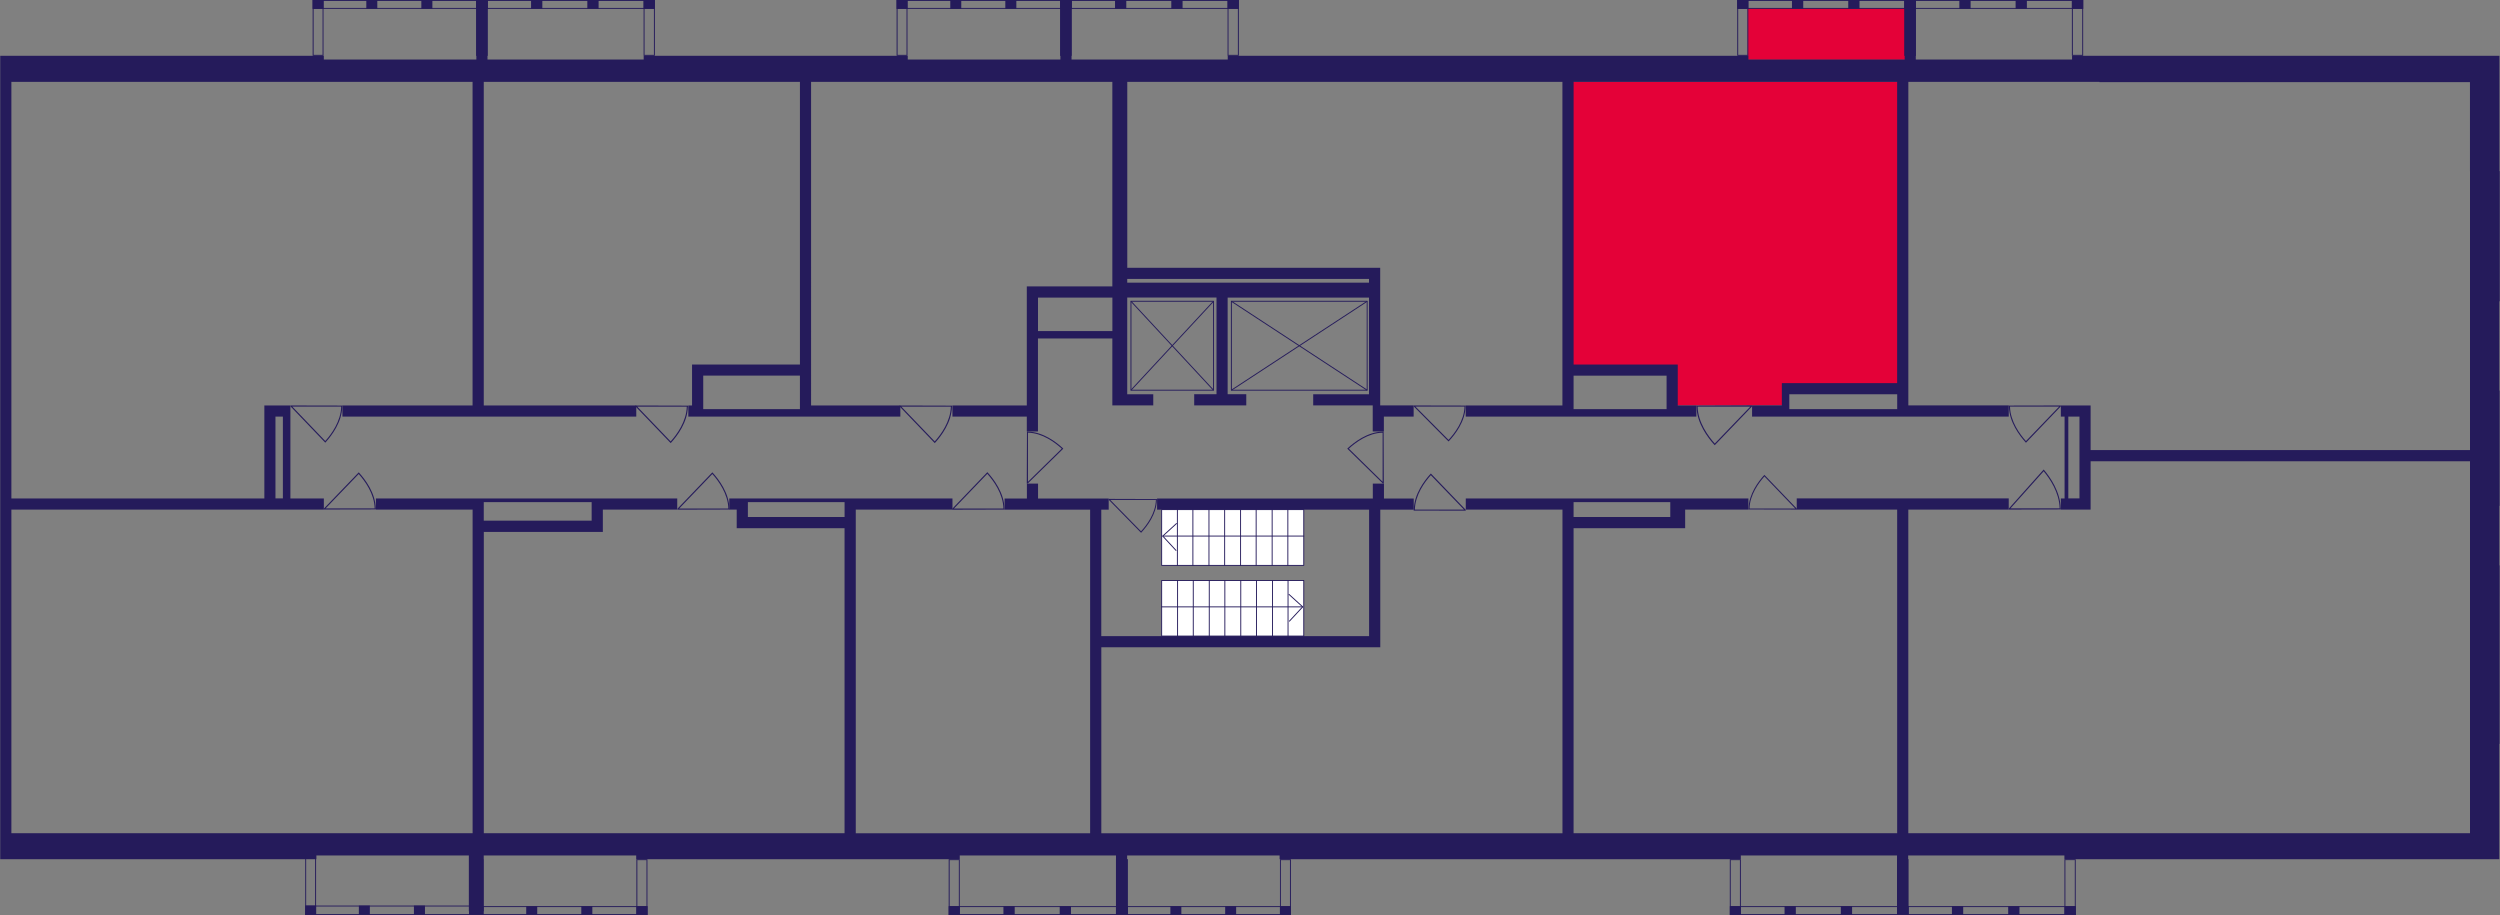 <?xml version="1.0" encoding="utf-8"?>
<!-- Generator: Adobe Illustrator 24.3.0, SVG Export Plug-In . SVG Version: 6.00 Build 0)  -->
<svg version="1.1" id="Слой_6" xmlns="http://www.w3.org/2000/svg" xmlns:xlink="http://www.w3.org/1999/xlink" x="0px" y="0px"
	 viewBox="0 0 650 237.9" style="enable-background:new 0 0 650 237.9;" xml:space="preserve">
<rect x="0" y="0" width="650" height="237.9" fill="#808080" stroke="none"/>
<rect x="454.4" y="2.1" style="fill:#E40138;" width="41.3" height="13.44"/>
<path style="fill:#E40138;" d="M435.18,95.74c0,3.22,0,6.45,0,9.67c9.59,0,19.18,0,28.77,0c0.08-1.61,0.16-3.22,0.24-4.84
	c10.32,0,20.63,0,30.95,0c0-6.93,0-13.86,0-20.79c0-2.1,0-4.19,0-6.29c0-17.41,0-34.81,0-52.22c-29.33,0-58.67,0-88,0
	c0,12.73,0,25.47,0,38.2c0,2.38,0,4.75,0,7.13c0,9.61,0,19.22,0,28.83C416.49,95.54,425.84,95.64,435.18,95.74z"/>
<g>
	
		<rect x="123.88" y="0" transform="matrix(-1 -2.445238e-07 2.445238e-07 -1 250.63 2.301)" style="fill:#251B5B;" width="2.87" height="2.3"/>
	
		<rect x="81.32" y="0" transform="matrix(-1 -2.488379e-07 2.488379e-07 -1 165.454 2.3)" style="fill:#251B5B;" width="2.82" height="2.3"/>
	
		<rect x="95.23" y="0" transform="matrix(-1 -2.445287e-07 2.445287e-07 -1 193.329 2.3)" style="fill:#251B5B;" width="2.86" height="2.3"/>
	
		<rect x="109.56" y="0" transform="matrix(-1 -2.445242e-07 2.445242e-07 -1 221.979 2.3)" style="fill:#251B5B;" width="2.87" height="2.3"/>
	<g>
		<path style="fill:#251B5B;" d="M126.51,0.24v14.02h-2.38l0-14.02H126.51 M126.75,0h-2.87l0,14.51h2.87V0L126.75,0z"/>
	</g>
	<g>
		<path style="fill:#251B5B;" d="M83.87,0.24v14.02h-2.33V0.24H83.87 M84.11,0h-2.82v14.51h2.82V0L84.11,0z"/>
	</g>
	<g>
		<path style="fill:#251B5B;" d="M126.51,0.24v1.82H81.56V0.24H126.51 M126.75,0H81.32v2.3h45.43V0L126.75,0z"/>
	</g>
</g>
<g>
	
		<rect x="167.34" y="0" transform="matrix(-1 -2.394295e-07 2.394295e-07 -1 337.606 2.301)" style="fill:#251B5B;" width="2.93" height="2.3"/>
	
		<rect x="123.87" y="0" transform="matrix(-1 -2.436538e-07 2.436538e-07 -1 250.617 2.3)" style="fill:#251B5B;" width="2.88" height="2.3"/>
	
		<rect x="138.08" y="0" transform="matrix(-1 -2.394337e-07 2.394337e-07 -1 279.086 2.3)" style="fill:#251B5B;" width="2.93" height="2.3"/>
	
		<rect x="152.71" y="0" transform="matrix(-1 -2.394300e-07 2.394300e-07 -1 308.346 2.3)" style="fill:#251B5B;" width="2.93" height="2.3"/>
	<g>
		<path style="fill:#251B5B;" d="M170.02,0.24v14.02h-2.44l0-14.02H170.02 M170.27,0h-2.93l0,14.51h2.93V0L170.27,0z"/>
	</g>
	<g>
		<path style="fill:#251B5B;" d="M126.48,0.24l0,14.02h-2.39l0-14.02H126.48 M126.72,0h-2.88l0,14.51h2.88L126.72,0L126.72,0z"/>
	</g>
	<g>
		<path style="fill:#251B5B;" d="M170.02,0.24v1.82h-45.91V0.24H170.02 M170.27,0h-46.39v2.3h46.39V0L170.27,0z"/>
	</g>
</g>
<g>
	
		<rect x="275.71" y="0" transform="matrix(-1 -2.445238e-07 2.445238e-07 -1 554.292 2.301)" style="fill:#251B5B;" width="2.87" height="2.3"/>
	
		<rect x="233.15" y="0" transform="matrix(-1 -2.488379e-07 2.488379e-07 -1 469.115 2.301)" style="fill:#251B5B;" width="2.82" height="2.3"/>
	
		<rect x="247.06" y="0" transform="matrix(-1 -2.445281e-07 2.445281e-07 -1 496.991 2.3)" style="fill:#251B5B;" width="2.86" height="2.3"/>
	
		<rect x="261.39" y="0" transform="matrix(-1 -2.445242e-07 2.445242e-07 -1 525.641 2.3)" style="fill:#251B5B;" width="2.87" height="2.3"/>
	<g>
		<path style="fill:#251B5B;" d="M278.34,0.24v14.02h-2.38V0.24H278.34 M278.58,0h-2.87v14.51h2.87V0L278.58,0z"/>
	</g>
	<g>
		<path style="fill:#251B5B;" d="M235.7,0.24v14.02h-2.33V0.24H235.7 M235.94,0h-2.82v14.51h2.82V0L235.94,0z"/>
	</g>
	<g>
		<path style="fill:#251B5B;" d="M278.34,0.24v1.82h-44.94V0.24H278.34 M278.58,0h-45.43v2.3h45.43V0L278.58,0z"/>
	</g>
</g>
<g>
	
		<rect x="319.17" y="0" transform="matrix(-1 -2.394295e-07 2.394295e-07 -1 641.268 2.301)" style="fill:#251B5B;" width="2.93" height="2.3"/>
	
		<rect x="275.7" y="0" transform="matrix(-1 -2.436538e-07 2.436538e-07 -1 554.279 2.301)" style="fill:#251B5B;" width="2.88" height="2.3"/>
	
		<rect x="289.91" y="0" transform="matrix(-1 -2.394337e-07 2.394337e-07 -1 582.747 2.3)" style="fill:#251B5B;" width="2.93" height="2.3"/>
	
		<rect x="304.54" y="0" transform="matrix(-1 -2.394300e-07 2.394300e-07 -1 612.007 2.3)" style="fill:#251B5B;" width="2.93" height="2.3"/>
	<g>
		<path style="fill:#251B5B;" d="M321.85,0.24v14.02h-2.44V0.24H321.85 M322.1,0h-2.93v14.51h2.93V0L322.1,0z"/>
	</g>
	<g>
		<path style="fill:#251B5B;" d="M278.31,0.24v14.02h-2.39V0.24H278.31 M278.55,0h-2.88v14.51h2.88V0L278.55,0z"/>
	</g>
	<g>
		<path style="fill:#251B5B;" d="M321.85,0.24v1.82h-45.91V0.24H321.85 M322.1,0H275.7v2.3h46.39V0L322.1,0z"/>
	</g>
</g>
<g>
	
		<rect x="495.18" y="0" transform="matrix(-1 -2.394295e-07 2.394295e-07 -1 993.283 2.301)" style="fill:#251B5B;" width="2.93" height="2.3"/>
	
		<rect x="451.71" y="0" transform="matrix(-1 -2.436538e-07 2.436538e-07 -1 906.295 2.301)" style="fill:#251B5B;" width="2.88" height="2.3"/>
	
		<rect x="465.92" y="0" transform="matrix(-1 -2.394337e-07 2.394337e-07 -1 934.763 2.3)" style="fill:#251B5B;" width="2.93" height="2.3"/>
	
		<rect x="480.55" y="0" transform="matrix(-1 -2.394300e-07 2.394300e-07 -1 964.023 2.3)" style="fill:#251B5B;" width="2.93" height="2.3"/>
	<g>
		<path style="fill:#251B5B;" d="M497.86,0.24v14.02h-2.44V0.24H497.86 M498.1,0h-2.93v14.51h2.93V0L498.1,0z"/>
	</g>
	<g>
		<path style="fill:#251B5B;" d="M454.32,0.24v14.02h-2.39V0.24H454.32 M454.56,0h-2.88v14.51h2.88V0L454.56,0z"/>
	</g>
	<g>
		<path style="fill:#251B5B;" d="M497.86,0.24v1.82h-45.91V0.24H497.86 M498.1,0h-46.39v2.3h46.39V0L498.1,0z"/>
	</g>
</g>
<g>
	
		<rect x="538.7" y="0" transform="matrix(-1 -2.394295e-07 2.394295e-07 -1 1080.32 2.301)" style="fill:#251B5B;" width="2.93" height="2.3"/>
	
		<rect x="495.23" y="0" transform="matrix(-1 -2.436538e-07 2.436538e-07 -1 993.332 2.301)" style="fill:#251B5B;" width="2.88" height="2.3"/>
	
		<rect x="509.44" y="0" transform="matrix(-1 -2.394337e-07 2.394337e-07 -1 1021.8 2.3)" style="fill:#251B5B;" width="2.93" height="2.3"/>
	
		<rect x="524.07" y="0" transform="matrix(-1 -2.394300e-07 2.394300e-07 -1 1051.06 2.3)" style="fill:#251B5B;" width="2.93" height="2.3"/>
	<g>
		<path style="fill:#251B5B;" d="M541.38,0.24v14.02h-2.44V0.24H541.38 M541.62,0h-2.93v14.51h2.93V0L541.62,0z"/>
	</g>
	<g>
		<path style="fill:#251B5B;" d="M497.84,0.24v14.02h-2.39V0.24H497.84 M498.08,0h-2.88v14.51h2.88V0L498.08,0z"/>
	</g>
	<g>
		<path style="fill:#251B5B;" d="M541.38,0.24v1.82h-45.91V0.24H541.38 M541.62,0h-46.39v2.3h46.39V0L541.62,0z"/>
	</g>
</g>
<g>
	
		<rect x="536.76" y="235.6" transform="matrix(-1 2.394295e-07 -2.394295e-07 -1 1076.452 473.501)" style="fill:#251B5B;" width="2.93" height="2.3"/>
	
		<rect x="493.29" y="235.6" transform="matrix(-1 2.436538e-07 -2.436538e-07 -1 989.463 473.501)" style="fill:#251B5B;" width="2.88" height="2.3"/>
	
		<rect x="507.5" y="235.6" transform="matrix(-1 2.394337e-07 -2.394337e-07 -1 1017.932 473.501)" style="fill:#251B5B;" width="2.93" height="2.3"/>
	
		<rect x="522.13" y="235.6" transform="matrix(-1 2.394306e-07 -2.394306e-07 -1 1047.191 473.501)" style="fill:#251B5B;" width="2.93" height="2.3"/>
	<g>
		<path style="fill:#251B5B;" d="M539.45,223.64v14.02H537v-14.02H539.45 M539.69,223.39h-2.93v14.51h2.93V223.39L539.69,223.39z"/>
	</g>
	<g>
		<path style="fill:#251B5B;" d="M495.9,223.64v14.02h-2.39v-14.02H495.9 M496.14,223.39h-2.88v14.51h2.88V223.39L496.14,223.39z"/>
	</g>
	<g>
		<path style="fill:#251B5B;" d="M539.45,235.84v1.82l-45.91,0v-1.82L539.45,235.84 M539.69,235.6l-46.39,0v2.3l46.39,0V235.6
			L539.69,235.6z"/>
	</g>
</g>
<g>
	
		<rect x="493.24" y="235.6" transform="matrix(-1 2.394295e-07 -2.394295e-07 -1 989.415 473.501)" style="fill:#251B5B;" width="2.93" height="2.3"/>
	
		<rect x="449.78" y="235.6" transform="matrix(-1 2.436532e-07 -2.436532e-07 -1 902.427 473.501)" style="fill:#251B5B;" width="2.88" height="2.3"/>
	
		<rect x="463.98" y="235.6" transform="matrix(-1 2.394331e-07 -2.394331e-07 -1 930.895 473.501)" style="fill:#251B5B;" width="2.93" height="2.3"/>
	
		<rect x="478.61" y="235.6" transform="matrix(-1 2.394300e-07 -2.394300e-07 -1 960.155 473.501)" style="fill:#251B5B;" width="2.93" height="2.3"/>
	<g>
		<path style="fill:#251B5B;" d="M495.93,223.64l0,14.02h-2.44v-14.02H495.93 M496.17,223.39h-2.93v14.51h2.93L496.17,223.39
			L496.17,223.39z"/>
	</g>
	<g>
		<path style="fill:#251B5B;" d="M452.38,223.64v14.02h-2.39v-14.02H452.38 M452.63,223.39h-2.88v14.51h2.88V223.39L452.63,223.39z"
			/>
	</g>
	<g>
		<path style="fill:#251B5B;" d="M495.93,235.84v1.82l-45.91,0v-1.82L495.93,235.84 M496.17,235.6l-46.39,0v2.3l46.39,0V235.6
			L496.17,235.6z"/>
	</g>
</g>
<g>
	
		<rect x="332.79" y="235.6" transform="matrix(-1 2.459408e-07 -2.459408e-07 -1 668.423 473.501)" style="fill:#251B5B;" width="2.85" height="2.3"/>
	
		<rect x="290.47" y="235.6" transform="matrix(-1 2.502800e-07 -2.502800e-07 -1 583.738 473.501)" style="fill:#251B5B;" width="2.8" height="2.3"/>
	
		<rect x="304.3" y="235.6" transform="matrix(-1 2.459451e-07 -2.459451e-07 -1 611.452 473.501)" style="fill:#251B5B;" width="2.85" height="2.3"/>
	
		<rect x="318.54" y="235.6" transform="matrix(-1 2.459413e-07 -2.459413e-07 -1 639.938 473.501)" style="fill:#251B5B;" width="2.85" height="2.3"/>
	<g>
		<path style="fill:#251B5B;" d="M335.39,223.64v14.02h-2.36v-14.02H335.39 M335.64,223.39h-2.85v14.51h2.85V223.39L335.64,223.39z"
			/>
	</g>
	<g>
		<path style="fill:#251B5B;" d="M293,223.64v14.02h-2.32v-14.02H293 M293.24,223.39h-2.8v14.51h2.8V223.39L293.24,223.39z"/>
	</g>
	<g>
		<path style="fill:#251B5B;" d="M335.39,235.84v1.82l-44.68,0v-1.82L335.39,235.84 M335.64,235.6l-45.17,0v2.3l45.17,0V235.6
			L335.64,235.6z"/>
	</g>
</g>
<g>
	
		<rect x="290.16" y="235.6" transform="matrix(-1 2.394295e-07 -2.394295e-07 -1 583.243 473.501)" style="fill:#251B5B;" width="2.93" height="2.3"/>
	
		<rect x="246.69" y="235.6" transform="matrix(-1 2.436538e-07 -2.436538e-07 -1 496.255 473.501)" style="fill:#251B5B;" width="2.88" height="2.3"/>
	
		<rect x="260.9" y="235.6" transform="matrix(-1 2.394337e-07 -2.394337e-07 -1 524.723 473.501)" style="fill:#251B5B;" width="2.93" height="2.3"/>
	
		<rect x="275.53" y="235.6" transform="matrix(-1 2.394300e-07 -2.394300e-07 -1 553.983 473.501)" style="fill:#251B5B;" width="2.93" height="2.3"/>
	<g>
		<path style="fill:#251B5B;" d="M292.84,223.64v14.02h-2.44v-14.02H292.84 M293.08,223.39h-2.93v14.51h2.93V223.39L293.08,223.39z"
			/>
	</g>
	<g>
		<path style="fill:#251B5B;" d="M249.3,223.64v14.02h-2.39v-14.02H249.3 M249.54,223.39h-2.88v14.51h2.88V223.39L249.54,223.39z"/>
	</g>
	<g>
		<path style="fill:#251B5B;" d="M292.84,235.84v1.82l-45.91,0v-1.82L292.84,235.84 M293.08,235.6l-46.39,0v2.3l46.39,0V235.6
			L293.08,235.6z"/>
	</g>
</g>
<g>
	
		<rect x="165.47" y="235.6" transform="matrix(-1 2.445238e-07 -2.445238e-07 -1 333.798 473.501)" style="fill:#251B5B;" width="2.87" height="2.3"/>
	
		<rect x="122.9" y="235.6" transform="matrix(-1 2.488373e-07 -2.488373e-07 -1 248.622 473.501)" style="fill:#251B5B;" width="2.82" height="2.3"/>
	
		<rect x="136.82" y="235.6" transform="matrix(-1 2.445274e-07 -2.445274e-07 -1 276.498 473.501)" style="fill:#251B5B;" width="2.86" height="2.3"/>
	
		<rect x="151.14" y="235.6" transform="matrix(-1 2.445242e-07 -2.445242e-07 -1 305.148 473.501)" style="fill:#251B5B;" width="2.87" height="2.3"/>
	<g>
		<path style="fill:#251B5B;" d="M168.09,223.64v14.02h-2.38v-14.02H168.09 M168.33,223.39h-2.87v14.51h2.87V223.39L168.33,223.39z"
			/>
	</g>
	<g>
		<path style="fill:#251B5B;" d="M125.45,223.64l0,14.02h-2.33v-14.02H125.45 M125.69,223.39h-2.82v14.51h2.82L125.69,223.39
			L125.69,223.39z"/>
	</g>
	<g>
		<path style="fill:#251B5B;" d="M168.09,235.84v1.82l-44.94,0v-1.82L168.09,235.84 M168.33,235.6l-45.43,0v2.3l45.43,0V235.6
			L168.33,235.6z"/>
	</g>
</g>
<g>
	
		<rect x="121.95" y="235.45" transform="matrix(-1 2.608247e-07 -2.608247e-07 -1 246.762 473.347)" style="fill:#251B5B;" width="2.87" height="2.45"/>
	
		<rect x="79.39" y="235.45" transform="matrix(-1 2.654277e-07 -2.654277e-07 -1 161.585 473.347)" style="fill:#251B5B;" width="2.82" height="2.45"/>
	
		<rect x="93.3" y="235.45" transform="matrix(-1 2.608299e-07 -2.608299e-07 -1 189.461 473.348)" style="fill:#251B5B;" width="2.86" height="2.45"/>
	
		<rect x="107.62" y="235.45" transform="matrix(-1 2.608252e-07 -2.608252e-07 -1 218.111 473.348)" style="fill:#251B5B;" width="2.87" height="2.45"/>
	<g>
		<path style="fill:#251B5B;" d="M124.57,222.67v14.99h-2.38v-14.99H124.57 M124.81,222.43h-2.87v15.47h2.87L124.81,222.43
			L124.81,222.43z"/>
	</g>
	<g>
		<path style="fill:#251B5B;" d="M81.93,222.67v14.99H79.6v-14.99H81.93 M82.18,222.43h-2.82v15.47h2.82V222.43L82.18,222.43z"/>
	</g>
	<g>
		<path style="fill:#251B5B;" d="M124.57,235.69v1.97H79.63v-1.97L124.57,235.69 M124.81,235.45l-45.43,0v2.45h45.43V235.45
			L124.81,235.45z"/>
	</g>
</g>
<g>
	
		<rect x="302.03" y="150.92" style="fill:#FFFFFF;stroke:#251B5B;stroke-width:0.242;stroke-linecap:round;stroke-linejoin:round;stroke-miterlimit:10;" width="36.95" height="14.45"/>
	
		<line style="fill:none;stroke:#251B5B;stroke-width:0.242;stroke-linecap:round;stroke-linejoin:round;stroke-miterlimit:10;" x1="306.17" y1="165.37" x2="306.17" y2="150.92"/>
	
		<line style="fill:none;stroke:#251B5B;stroke-width:0.242;stroke-linecap:round;stroke-linejoin:round;stroke-miterlimit:10;" x1="310.25" y1="165.37" x2="310.25" y2="150.92"/>
	
		<line style="fill:none;stroke:#251B5B;stroke-width:0.242;stroke-linecap:round;stroke-linejoin:round;stroke-miterlimit:10;" x1="314.41" y1="165.37" x2="314.41" y2="150.92"/>
	
		<line style="fill:none;stroke:#251B5B;stroke-width:0.242;stroke-linecap:round;stroke-linejoin:round;stroke-miterlimit:10;" x1="318.46" y1="165.37" x2="318.46" y2="150.92"/>
	
		<line style="fill:none;stroke:#251B5B;stroke-width:0.242;stroke-linecap:round;stroke-linejoin:round;stroke-miterlimit:10;" x1="322.6" y1="165.37" x2="322.6" y2="150.92"/>
	
		<line style="fill:none;stroke:#251B5B;stroke-width:0.242;stroke-linecap:round;stroke-linejoin:round;stroke-miterlimit:10;" x1="326.68" y1="165.37" x2="326.68" y2="150.92"/>
	
		<line style="fill:none;stroke:#251B5B;stroke-width:0.242;stroke-linecap:round;stroke-linejoin:round;stroke-miterlimit:10;" x1="330.86" y1="165.37" x2="330.86" y2="150.92"/>
	
		<line style="fill:none;stroke:#251B5B;stroke-width:0.242;stroke-linecap:round;stroke-linejoin:round;stroke-miterlimit:10;" x1="334.89" y1="165.37" x2="334.89" y2="150.92"/>
	
		<line style="fill:none;stroke:#251B5B;stroke-width:0.242;stroke-linecap:round;stroke-linejoin:round;stroke-miterlimit:10;" x1="302.03" y1="157.78" x2="338.66" y2="157.78"/>
	
		<polyline style="fill:none;stroke:#251B5B;stroke-width:0.242;stroke-linecap:round;stroke-linejoin:round;stroke-miterlimit:10;" points="
		335.25,161.5 338.7,157.78 335.13,154.54 	"/>
</g>
<g>
	
		<rect x="302.03" y="132.49" style="fill:#FFFFFF;stroke:#251B5B;stroke-width:0.242;stroke-linecap:round;stroke-linejoin:round;stroke-miterlimit:10;" width="36.95" height="14.51"/>
	
		<line style="fill:none;stroke:#251B5B;stroke-width:0.242;stroke-linecap:round;stroke-linejoin:round;stroke-miterlimit:10;" x1="334.84" y1="147" x2="334.84" y2="132.49"/>
	
		<line style="fill:none;stroke:#251B5B;stroke-width:0.242;stroke-linecap:round;stroke-linejoin:round;stroke-miterlimit:10;" x1="330.76" y1="147" x2="330.76" y2="132.49"/>
	
		<line style="fill:none;stroke:#251B5B;stroke-width:0.242;stroke-linecap:round;stroke-linejoin:round;stroke-miterlimit:10;" x1="326.6" y1="147" x2="326.6" y2="132.49"/>
	
		<line style="fill:none;stroke:#251B5B;stroke-width:0.242;stroke-linecap:round;stroke-linejoin:round;stroke-miterlimit:10;" x1="322.55" y1="147" x2="322.55" y2="132.49"/>
	
		<line style="fill:none;stroke:#251B5B;stroke-width:0.242;stroke-linecap:round;stroke-linejoin:round;stroke-miterlimit:10;" x1="318.41" y1="147" x2="318.41" y2="132.49"/>
	
		<line style="fill:none;stroke:#251B5B;stroke-width:0.242;stroke-linecap:round;stroke-linejoin:round;stroke-miterlimit:10;" x1="314.33" y1="147" x2="314.33" y2="132.49"/>
	
		<line style="fill:none;stroke:#251B5B;stroke-width:0.242;stroke-linecap:round;stroke-linejoin:round;stroke-miterlimit:10;" x1="310.15" y1="147" x2="310.15" y2="132.49"/>
	
		<line style="fill:none;stroke:#251B5B;stroke-width:0.242;stroke-linecap:round;stroke-linejoin:round;stroke-miterlimit:10;" x1="306.12" y1="147" x2="306.12" y2="132.49"/>
	
		<line style="fill:none;stroke:#251B5B;stroke-width:0.242;stroke-linecap:round;stroke-linejoin:round;stroke-miterlimit:10;" x1="338.98" y1="139.38" x2="302.35" y2="139.38"/>
	
		<polyline style="fill:none;stroke:#251B5B;stroke-width:0.242;stroke-linecap:round;stroke-linejoin:round;stroke-miterlimit:10;" points="
		305.76,143.11 302.31,139.38 305.88,136.12 	"/>
</g>
<g>
	
		<rect x="320.16" y="78.33" style="fill:none;stroke:#251B5B;stroke-width:0.242;stroke-miterlimit:10;" width="35.3" height="23.12"/>
	
		<line style="fill:none;stroke:#251B5B;stroke-width:0.242;stroke-miterlimit:10;" x1="320.16" y1="101.45" x2="355.46" y2="78.33"/>
	
		<line style="fill:none;stroke:#251B5B;stroke-width:0.242;stroke-miterlimit:10;" x1="355.46" y1="101.45" x2="320.16" y2="78.33"/>
</g>
<g>
	
		<rect x="294.05" y="78.33" style="fill:none;stroke:#251B5B;stroke-width:0.242;stroke-miterlimit:10;" width="21.46" height="23.12"/>
	
		<line style="fill:none;stroke:#251B5B;stroke-width:0.242;stroke-miterlimit:10;" x1="294.05" y1="101.45" x2="315.51" y2="78.33"/>
	
		<line style="fill:none;stroke:#251B5B;stroke-width:0.242;stroke-miterlimit:10;" x1="315.51" y1="101.45" x2="294.05" y2="78.33"/>
</g>
<path style="fill:#251B5B;" d="M261.21,132.49c0-0.09,0-0.18,0-0.27h-0.04c-0.09-4.06-2.76-7.59-4.36-9.35l-0.1-0.11l-9.08,9.46
	h-0.06c0,0.1,0,0.2,0,0.31C252.12,132.52,256.66,132.5,261.21,132.49z M248.03,132.22l8.67-9.03c1.58,1.76,4.1,5.16,4.19,9.03
	L248.03,132.22z"/>
<path style="fill:#251B5B;" d="M89.03,105.45c0,0.09,0,0.17,0,0.27h-0.04c-0.09,4.02-2.73,7.52-4.32,9.26l-0.1,0.11l-8.98-9.37
	h-0.06c0-0.1,0-0.2,0-0.3C80.04,105.42,84.54,105.44,89.03,105.45z M76,105.72l8.57,8.94c1.57-1.74,4.05-5.11,4.14-8.94L76,105.72z"
	/>
<path style="fill:#251B5B;" d="M97.74,132.45c0-0.09,0-0.17,0-0.27H97.7c-0.09-4.02-2.74-7.52-4.33-9.26l-0.1-0.11l-9.01,9.37H84.2
	c0,0.1,0,0.2,0,0.3C88.71,132.48,93.22,132.46,97.74,132.45z M84.65,132.19l8.61-8.94c1.57,1.74,4.07,5.11,4.15,8.94L84.65,132.19z"
	/>
<path style="fill:#251B5B;" d="M178.89,105.47c0,0.09,0,0.18,0,0.27h-0.04c-0.09,4.06-2.76,7.6-4.37,9.36l-0.1,0.11l-9.09-9.47
	h-0.06c0-0.1,0-0.21,0-0.31C169.78,105.44,174.33,105.45,178.89,105.47z M165.69,105.73l8.68,9.04c1.59-1.76,4.1-5.17,4.19-9.04
	L165.69,105.73z"/>
<path style="fill:#251B5B;" d="M189.69,132.48c0-0.09,0-0.17,0-0.27h-0.04c-0.09-4.03-2.74-7.54-4.34-9.29l-0.1-0.11l-9.02,9.4
	h-0.06c0,0.1,0,0.2,0,0.31C180.65,132.51,185.17,132.5,189.69,132.48z M176.59,132.22l8.62-8.98c1.57,1.75,4.07,5.13,4.16,8.98
	L176.59,132.22z"/>
<path style="fill:#251B5B;" d="M522.28,105.45c0,0.09,0,0.17,0,0.27h0.04c0.09,4.03,2.74,7.53,4.33,9.28l0.1,0.11l9.01-9.39l0.06,0
	c0-0.1,0-0.2,0-0.3C531.31,105.42,526.79,105.44,522.28,105.45z M535.36,105.72l-8.61,8.96c-1.57-1.75-4.07-5.12-4.15-8.96
	L535.36,105.72z"/>
<path style="fill:#251B5B;" d="M454.59,132.46c0-0.08,0-0.16,0-0.25h0.03c0.08-3.75,2.55-7.02,4.03-8.64l0.09-0.1l8.4,8.74h0.05
	c0,0.09,0,0.19,0,0.28C462.99,132.49,458.79,132.48,454.59,132.46z M466.77,132.22l-8.02-8.35c-1.46,1.63-3.79,4.77-3.87,8.35
	L466.77,132.22z"/>
<path style="fill:#251B5B;" d="M535.82,132.45c0-0.09,0-0.19,0-0.29h-0.04c-0.09-4.33-2.74-8.09-4.33-9.97l-0.1-0.11l-9.01,10.09
	h-0.06c0,0.11,0,0.22,0,0.33C526.79,132.48,531.31,132.46,535.82,132.45z M522.74,132.16l8.61-9.63c1.57,1.88,4.07,5.5,4.15,9.63
	L522.74,132.16z"/>
<path style="fill:#251B5B;" d="M367.55,132.75c0-0.09,0-0.17,0-0.27h0.04c0.09-4.02,2.74-7.52,4.33-9.26l0.1-0.11l9.01,9.37h0.06
	c0,0.1,0,0.2,0,0.3C376.57,132.78,372.06,132.77,367.55,132.75z M380.63,132.49l-8.61-8.94c-1.57,1.74-4.07,5.11-4.15,8.94
	L380.63,132.49z"/>
<path style="fill:#251B5B;" d="M247.55,105.47c0,0.09,0,0.18,0,0.27h-0.04c-0.09,4.06-2.76,7.6-4.37,9.36l-0.1,0.11l-9.09-9.47
	h-0.06c0-0.1,0-0.21,0-0.31C238.44,105.44,243,105.45,247.55,105.47z M234.35,105.73l8.68,9.04c1.59-1.76,4.1-5.17,4.19-9.04
	L234.35,105.73z"/>
<path style="fill:#251B5B;" d="M267.01,112.18c0.09,0,0.17,0,0.26,0v0.04c3.95,0.09,7.38,2.74,9.09,4.33l0.1,0.1l-9.2,9.01v0.06
	c-0.1,0-0.2,0-0.3,0C266.99,121.21,267,116.69,267.01,112.18z M267.27,125.26l8.78-8.61c-1.71-1.57-5.02-4.07-8.78-4.15V125.26z"/>
<path style="fill:#251B5B;" d="M300.82,129.75c0,0.08,0,0.16,0,0.24h-0.03c-0.08,3.66-2.54,6.85-4.02,8.44l-0.09,0.1l-8.37-8.54
	h-0.05c0-0.09,0-0.18,0-0.28C292.44,129.73,296.63,129.74,300.82,129.75z M288.68,129.99l7.99,8.15c1.46-1.59,3.78-4.66,3.86-8.15
	L288.68,129.99z"/>
<path style="fill:#251B5B;" d="M359.74,112.18c-0.09,0-0.17,0-0.26,0v0.04c-3.95,0.09-7.38,2.74-9.09,4.33l-0.1,0.1l9.2,9.01v0.06
	c0.1,0,0.2,0,0.3,0C359.77,121.21,359.75,116.69,359.74,112.18z M359.48,125.26l-8.78-8.61c1.71-1.57,5.02-4.07,8.78-4.15
	L359.48,125.26z"/>
<path style="fill:#251B5B;" d="M381.09,105.45c0,0.09,0,0.17,0,0.26h-0.04c-0.09,3.89-2.74,7.28-4.33,8.97l-0.1,0.1l-9.01-9.07
	h-0.06c0-0.1,0-0.2,0-0.29C372.06,105.42,376.58,105.44,381.09,105.45z M368.01,105.71l8.61,8.66c1.57-1.69,4.07-4.95,4.15-8.66
	L368.01,105.71z"/>
<path style="fill:#251B5B;" d="M441.05,105.45c0,0.09,0,0.19,0,0.28h0.04c0.09,4.31,2.93,8.05,4.64,9.92l0.1,0.11l9.66-10.04h0.06
	c0-0.11,0-0.22,0-0.33C450.72,105.43,445.88,105.44,441.05,105.45z M455.06,105.74l-9.22,9.58c-1.68-1.87-4.36-5.48-4.45-9.58
	L455.06,105.74z"/>
<path style="fill:#251B5B;" d="M649.94,78.33V44.49h-0.08V21.35v-4.52v-2.33h-17.32h-14.51h-10.64h-14.51h-17.41h-8.7h-18.37h-2.54
	h-7.13v0.97h-11.44h-6.94h-19.34h-2.9V0h-2.9v15.47h-3.87h-19.34h-1.71h-15.7v-0.97h-7.87h-2h-1.73h-25.14h-21.28h-19.34h-10.64
	h-19.34h-11.6h-9.67h-1.45h-1.2h-4.12v0.97h-1.93h-19.34h-19.34V0h-2.9v15.47h-1.93H254.4h-5.91h-12.47v-0.97h-1.93h-2.24h-0.66
	h-14.51h-17.41h-23.21h-2.64h-1.07h-4.99v0.97h-8.22h-9.18h-19.34h-3.87V0h-2.9v15.47h-17.41H87.1h-2.9v-0.97H69.69H51.32H40.68
	H22.3h-4.84H6.83H2.96H1.99H0.06v208.89h0.97h1.93h5.68h3.99h17.41h18.37h22.24h7.09h4.51v-0.97h10.02h7.39h19.34h2.9v14.51h3.87
	v-14.51h2.9h19.34h9.4h8v0.97h9.67v0h10.64v0h10.64v0h17.41v0h15.47v0h11.6v0h8.7v-0.97h2.29h1.58h19.34h17.41v15.47h2.9v-15.47
	h1.93h19.34h7.03h11.34v0.97h10.64v0h19.34v0h14.51v0h19.34v0h22.24v0h23.21v0h10.64v-0.97h1.93h2.9h19.34h16.44v15.47h2.9v-15.47
	h3.87h19.34h8.76h8.65v0.97h4.5h7.11h18.37h10.64h17.41h12.57h10.64h14.51h13.92v0h3.41v-29.98h0.08V147h-0.08v-15.47h0.08v-29.98
	h-0.08V78.33H649.94z M293.08,72.53h62.86v0.97h-62.86V72.53z M219.59,134.42h-25.14v-1.93v-0.97v-0.97h25.14V134.42z M642.2,44.49
	v33.85v23.21v15.47h-98.64v-8.7v-1.93v-0.97h-7.74v2.9h0.97v21.28h-0.97v2.9h4.84h2.9v-2.9v-9.67h98.64v11.6V147v46.42v23.21h-9.67
	h-14.51h-10.64h-12.57H577.4h-10.64h-18.37h-7.11h-0.63h-3.87h-8.65v0h-31.97v-84.14h26.11v-2.9h-55.12v2.9h26.11v84.14h-38.68v0
	h-1.93h-2.9h-5.9v0h-34.72v-79.3h25.14h3.87v-2.9v-1.93h16.44v-2.9h-18.37h-1.93h-25.14h-0.97h-1.93h-25.14v2.9h25.14v84.14h-67.25
	v0h-3.34h-2.9h-11.34h-7.03h-19.34h-8.7v-48.35h69.63h2.9v-2.9v-32.88h8.7v-2.9h-7.74v-3.87h-2.9v3.87h-0.97h-55.12v2.9h55.12v32.88
	h-69.63v-32.88h1.93v-2.9h-18.37v-3.87h-2.9v3.87h-5.8v2.9h22.24v32.88v2.9v48.35h-10.64h-19.34h-1.58h-2.29h-2.9h-3.92h-1.89h-11.6
	h-6.77v-84.14h25.14v-2.9h-26.11h-0.97h-26.11h-0.97h-3.87v2.9h1.93v1.93v2.9h2.9h25.14v79.3h-5.8h-17.41h-10.64H175.1h-5.8h-3.87
	h-8h-9.4h-19.34h-2.9v-78.33h28.05h1.93h0.97v-5.8h19.34v-2.9h-20.31h-1.93h-28.05h-0.97h-0.97h-0.97H97.74v2.9h25.14v84.14h-3.87
	H99.67h-7.39H82.26h-1.93h-2.58v0H8.64v0H2.96v-84.14H84.2v-2.9h-8.7v-21.28v-1.93v-0.97h-6.77v0.97v1.93v21.28H2.96V21.28h3.87
	h10.64h4.84h18.37h10.64h18.37h10.64h2.37h1.49h2.9h19.34h16.44v84.14H89.03v2.9h76.4v-2.9h-39.65V21.28h4.84h19.34h9.18h8.22h4.84
	h0.16h3.71h23.21h8.7v73.5h-28.05v0.97v1.93v7.74h-0.97v2.9h2.9h0.97h25.14h0.97h0.97h0.97h23.21v-2.9h-23.21V21.28h5.8h14.51h2.9
	h1.93h12.47h5.91h19.34h15.47v48.35v2.9v0.97v0.97h-19.34h-2.9v2.9v28.05h-19.34v2.9h19.34v3.87h2.9V88h19.34v17.41h2.9h0.97h6.77
	v-2.9h-6.77V78.33v-0.97h23.21v25.14h-5.8v2.9h13.54v-2.9h-4.84V77.37h36.75v25.14h-14.51v2.9h14.51h0.97v0.97v1.93v3.87h2.9v-3.87
	h7.74v-2.9h-8.7v-2.9V77.37v-1.93V73.5v-0.97V70.6v-0.97h-65.76V21.28h4.84h19.34h1.93h0.05h2.85h1.22h2.65h9.67h11.6h19.34h10.64
	h19.34h9.67v73.5v2.9v7.74h-25.14v2.9h25.14h0.97h0.97h0.97h24.18h0.97h6.77v-2.9h-4.84v-7.74v-2.9h-2.9h-24.18v-73.5h8.7h25.14
	h3.73h4.97h2.9h17.41v0h19.34v0h1.93v78.33h-28.05h-1.93v2.9v2.9h-7.74v2.9h7.74h0.97h0.97h28.05h1.93h0.97h26.11v-2.9h-26.11V21.28
	h4.84v0h19.34v0h18.37h1.93h5.2v0.08h96.34V44.49z M540.66,108.31v21.28h-2.9v-21.28H540.66z M409.13,134.42v-1.93v-1.93h25.14v1.93
	v1.93H409.13z M125.78,135.39v-4.84h28.05v1.93v2.9H125.78z M71.62,129.59v-21.28h1.93v21.28H71.62z M207.98,97.67v8.7h-25.14v-0.97
	v-7.74H207.98z M289.22,77.37v0.97v7.74h-19.34v-8.7H289.22z M409.13,97.67h24.18v7.74v0.97h-24.18V97.67z M493.27,102.51v2.9v0.97
	h-28.05v-3.87H493.27z"/>
</svg>

